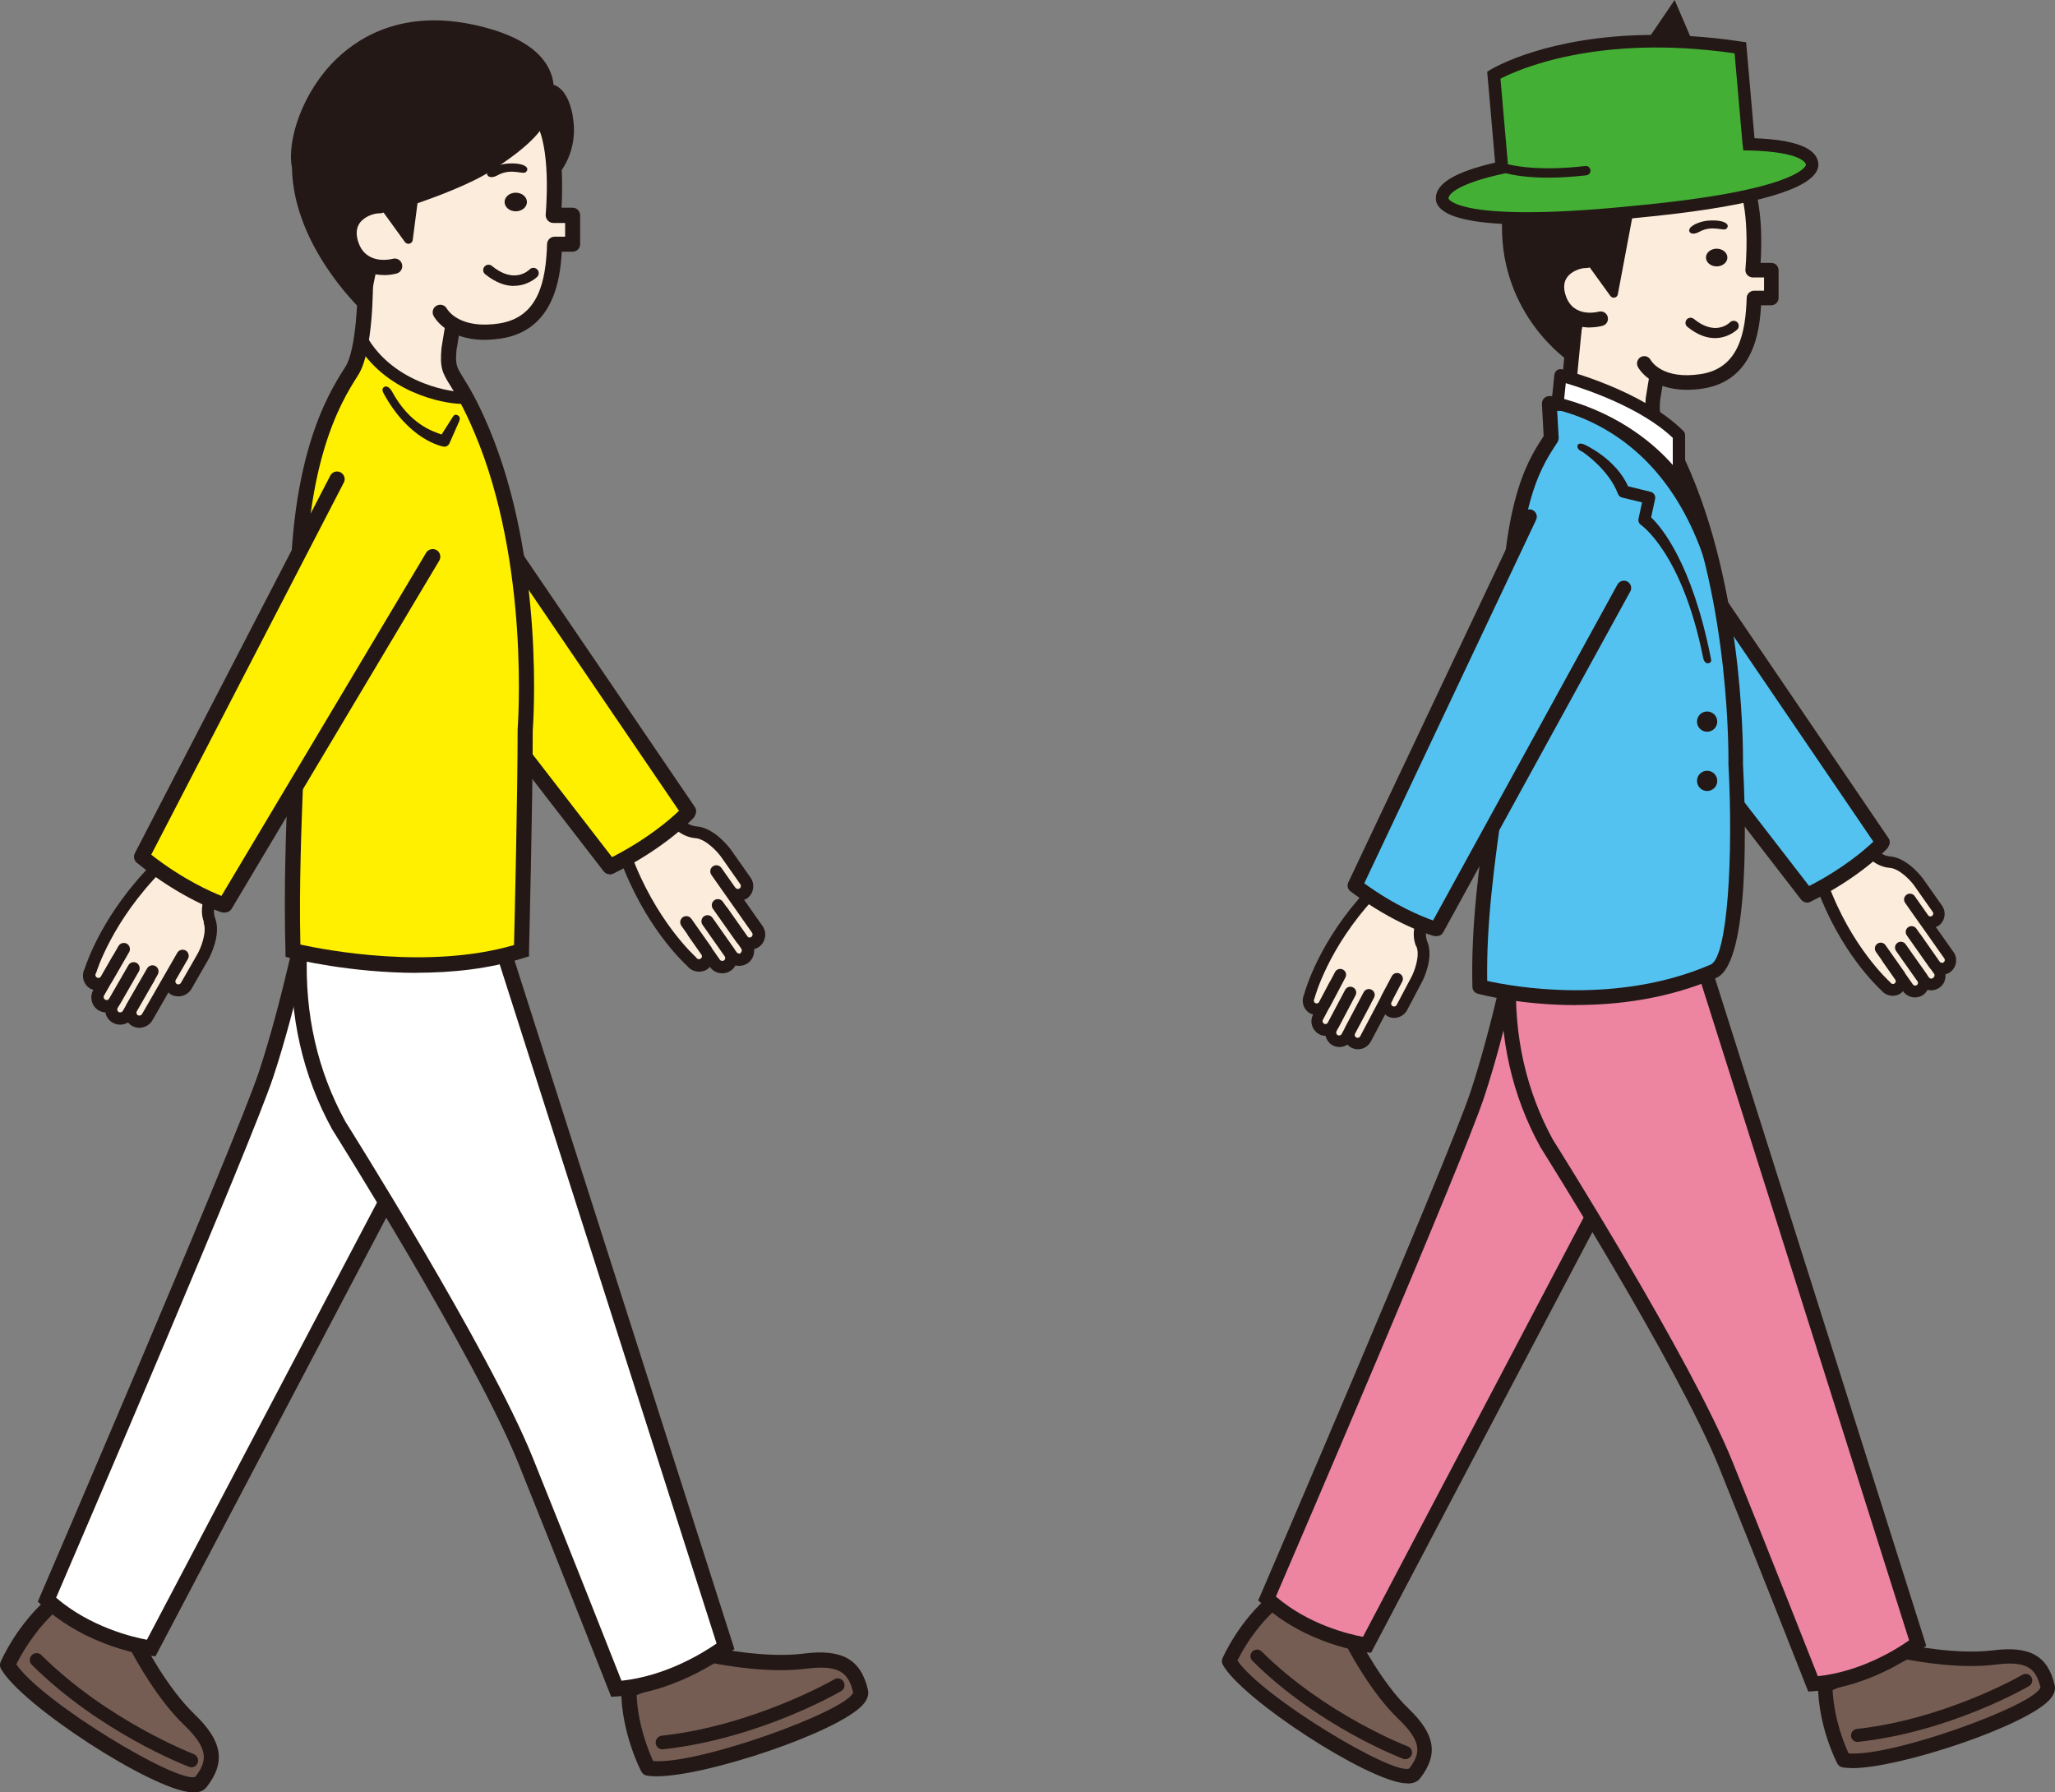 <?xml version="1.0" encoding="UTF-8"?><svg id="_レイヤー_2" xmlns="http://www.w3.org/2000/svg" viewBox="0 0 176.51 153.94"><rect x="0" y="0" width="176.51" height="153.94" fill="#808080" stroke="none"/><defs><style>.cls-1{fill:#ed85a0;}.cls-2{fill:#fff;}.cls-3{fill:#fff000;}.cls-4{fill:#fcecdb;}.cls-5{fill:#231815;}.cls-6{fill:#54c2f0;}.cls-7{fill:#44af35;}.cls-8{fill:#765d54;}</style></defs><g id="partnership.svg"><path class="cls-8" d="m11.72,141.29s2.03,4.01,4.52,6.4c2.38,2.28,2.29,3.71.98,5.38-1.3,1.68-14.75-6.81-16.57-10.07,0,0,1.37-3.2,4.18-5.51l6.89,3.8Z"/><path class="cls-5" d="m16.61,153.94c-.07,0-.14,0-.21,0-3.45-.26-14.58-7.5-16.32-10.61-.1-.18-.11-.39-.03-.58.06-.14,1.46-3.37,4.37-5.75.21-.17.5-.2.73-.07l6.89,3.8c.12.06.21.16.27.28.02.04,2.01,3.94,4.39,6.22,2.41,2.31,2.71,4.12,1.05,6.26-.24.31-.62.47-1.13.47Zm-15.21-10.99c2.28,3.31,13.9,10.28,15.38,9.66,1.03-1.35,1.18-2.39-.98-4.46-2.27-2.18-4.12-5.57-4.56-6.39l-6.32-3.48c-1.96,1.74-3.13,3.89-3.52,4.67Z"/><path class="cls-5" d="m16.43,151.79c-.07,0-.14-.01-.21-.04-.31-.12-7.65-2.96-13.49-8.76-.23-.23-.23-.6,0-.83.23-.23.6-.23.83,0,5.66,5.63,13,8.47,13.08,8.5.3.12.45.46.34.76-.09.23-.31.38-.55.38Z"/><path class="cls-2" d="m42.12,86.17l-29.14,55.38s-5.1-.62-8.94-4.16c0,0,16.81-39.06,18.82-45.1,2-6.04,3.57-13.83,3.57-13.83"/><path class="cls-5" d="m13.35,142.26l-.45-.05c-.22-.03-5.35-.68-9.31-4.33l-.34-.31.18-.43c.17-.39,16.82-39.1,18.8-45.05,1.97-5.93,3.53-13.67,3.55-13.75l1.28.26c-.02.08-1.59,7.89-3.59,13.91-1.9,5.73-16.71,40.21-18.65,44.72,2.94,2.52,6.56,3.38,7.8,3.61l28.92-54.96,1.16.61-29.35,55.78Z"/><path class="cls-4" d="m63.05,76.9l2.09,2.96c.25.35.16.84-.19,1.09-.32.22-.75.17-1.01-.1l.27.38c.25.35.16.84-.19,1.09s-.84.16-1.09-.19l-.11-.16c.17.34.07.76-.25.98-.35.25-.84.16-1.09-.19l-.66-.94c.17.34.07.76-.25.98-.35.25-.84.16-1.09-.19,0,0-3.51-3.09-5.68-9.04l-.65-1.51,3.91-2.75c.61.76,1.47,2.09,2.81,2.2,1.33.11,2.57,1.79,2.57,1.79l1.68,2.39c.25.35.16.84-.19,1.09s-.84.16-1.09-.19l-1.2-1.71"/><path class="cls-5" d="m65.71,80.5c.06-.34-.02-.69-.22-.97l-1.58-2.25c.08-.03.16-.05.24-.1.28-.2.48-.5.53-.84.06-.34-.02-.69-.22-.97l-1.68-2.39c-.14-.19-1.42-1.88-2.95-2-.95-.07-1.65-.98-2.21-1.72l-.22-.29c-.17-.22-.48-.26-.71-.1l-3.91,2.75c-.2.14-.28.41-.18.64l.64,1.48c2.09,5.73,5.35,8.83,5.78,9.22.2.26.48.42.8.48.08.01.15.02.23.02.27,0,.53-.08.75-.24.07-.05.11-.12.17-.18h0c.25.37.66.56,1.07.56.26,0,.52-.08.75-.24.17-.12.29-.27.38-.44.11.03.21.04.32.04.26,0,.52-.08.75-.24.4-.28.57-.74.53-1.19.14-.04.28-.1.4-.18.28-.2.48-.5.53-.84Zm-2.07,1.36c-.11.08-.28.05-.36-.06l-.15-.21s-.01-.04-.03-.06l-1.9-2.7c-.17-.24-.5-.29-.73-.13,0,0,0,0,0,0,0,0,0,0,0,0-.24.17-.29.49-.13.73l1.92,2.73c.06.11.04.25-.07.33-.12.08-.28.05-.36-.06l-.69-.99s-.01-.04-.02-.06l-1.74-2.47c-.17-.24-.5-.29-.73-.13-.24.17-.29.49-.13.73l.53.75s.01.04.02.06l1.2,1.71c.02.06.03.11.02.14,0,.04-.03.11-.11.17-.08.05-.15.05-.19.04-.04,0-.11-.03-.17-.11-.02-.03-.05-.06-.08-.09-.03-.03-3.44-3.09-5.55-8.86l-.48-1.12,3.15-2.22c.62.8,1.53,1.9,2.87,2.01.89.07,1.88,1.16,2.18,1.57l1.68,2.39c.05.08.05.15.04.19s-.03.11-.11.17c-.11.08-.27.05-.35-.06l-.03-.04s0,0-.01-.01l-1.17-1.66c-.17-.24-.5-.29-.73-.13-.24.17-.29.49-.13.73l1.2,1.71s0,0,.01.01l2.29,3.26c.05.08.05.15.04.19s-.03.11-.11.17c-.08.05-.15.05-.19.04-.03,0-.08-.03-.12-.07l-1.78-2.53s-.03-.03-.05-.04l-.3-.43c-.17-.24-.5-.29-.73-.13-.24.17-.29.49-.13.73l2.09,2.96s.03.03.05.04l.3.43c.08.12.05.28-.06.36Z"/><path class="cls-3" d="m30.05,45.53l22.33,28.91c4.36-2.12,6.7-4.63,6.7-4.63l.06-.13-20.26-29.77"/><path class="cls-5" d="m52.38,75.1c-.2,0-.39-.09-.52-.25l-22.33-28.91c-.22-.29-.17-.7.12-.92.28-.22.7-.17.92.12l22,28.48c3.08-1.57,5.06-3.31,5.75-3.98l-19.98-29.36c-.2-.3-.13-.71.17-.91.3-.21.71-.13.91.17l20.26,29.77c.13.19.15.44.05.66l-.06.13c-.03.06-.06.11-.11.16-.1.11-2.48,2.63-6.89,4.78-.09.04-.19.07-.29.07Z"/><path class="cls-8" d="m61.29,142.18s4.39.93,7.82.49,4.32.54,4.81,2.61-14.56,7.21-18.24,6.58c0,0-1.63-3.07-1.66-6.71l7.28-2.98Z"/><path class="cls-5" d="m56.38,152.57c-.31,0-.58-.02-.82-.06-.2-.03-.37-.16-.47-.34-.07-.13-1.7-3.25-1.74-7.01,0-.27.16-.51.41-.61l7.28-2.98c.12-.05.26-.06.38-.03.04,0,4.32.91,7.6.49,3.31-.42,4.91.48,5.53,3.11.1.43-.06.88-.48,1.33-2.21,2.35-13.36,6.1-17.69,6.1Zm-.27-1.31c3.98.31,16.71-4.35,17.17-5.9-.41-1.65-1.12-2.41-4.08-2.03-3.12.4-6.92-.28-7.84-.46l-6.68,2.73c.12,2.62,1.06,4.88,1.43,5.67Z"/><path class="cls-5" d="m56.9,150.25c-.3,0-.55-.22-.58-.52-.04-.32.2-.61.52-.65,7.93-.87,14.76-4.8,14.82-4.84.28-.17.64-.07.8.21.16.28.07.64-.21.8-.29.17-7.11,4.1-15.29,5-.02,0-.04,0-.07,0Z"/><path class="cls-2" d="m25.7,81.79c-.17,4.37.52,9.66,3.38,14.86,0,0,12.31,19.5,16.05,28.77,3.74,9.28,7.81,19.63,7.81,19.63,5.21-.36,9.37-3.65,9.37-3.65l-18.9-59.19"/><path class="cls-5" d="m52.5,145.74l-.18-.45c-.04-.1-4.11-10.46-7.8-19.62-3.68-9.12-15.87-28.47-15.99-28.67-2.53-4.61-3.69-9.72-3.47-15.23l1.31.05c-.21,5.27.9,10.15,3.3,14.52.1.16,12.36,19.62,16.08,28.84,3.26,8.08,6.8,17.08,7.63,19.18,3.89-.41,7.12-2.47,8.17-3.2l-18.76-58.74,1.25-.4,19.04,59.62-.36.28c-.18.14-4.38,3.42-9.73,3.79l-.48.03Z"/><path class="cls-3" d="m38.14,82.82l6.66-.77.33-17.87-.23-13.33-.75-4.79c-.75-4.79-4.27-11.95-4.27-11.95-3.12.06-4.44-1.39-5.77-1.96s-3-3.12-3-3.12c0,0-2.54,5.83-3.46,8.31s-1.9,9.99-1.9,9.99l-.57,34.34,4.61.93s4.46.49,8.37.23Z"/><path class="cls-4" d="m46.36,9.83s1.39,3.73,1.31,6.23-.19,2.46.27,2.54,1.26.05,1.26.05v2.37s-1.49,0-1.49,0c0,0-.19,6.85-4,7.2s-5.08-.35-5.08-.35c0,0,.19,2.23.19,3.16,0,.92,1.19,3.19,1.19,3.19,0,0-3.27-.54-4.35-1.15s-4.66-3.62-4.66-3.62l.65-6.73s-1.77-.42-1.46-3.08c.31-2.66,3.04-3,4.62-3.62s11.54-6.2,11.54-6.2Z"/><path class="cls-5" d="m38.17,38.37c.18,0,.35-.11.43-.28l.83-1.88c.1-.24.1-.44-.14-.55-.24-.11-.33.03-.47.26l-.89,1.4c-.75-.26-2.73-.87-4.27-3.71-.12-.23-.4-.51-.63-.39-.23.12-.21.32-.09.55,2.21,4.07,5.04,4.57,5.16,4.59.02,0,.05,0,.07,0Z"/><path class="cls-5" d="m41.63,29.19c-3.27,0-4.34-1.96-4.39-2.06-.17-.32-.05-.72.27-.88.32-.17.71-.05.88.27.05.09,1.07,1.79,4.49,1.26,3.44-.53,4.01-3.75,4.11-6.82.01-.35.3-.63.65-.63h.9v-1.18h-1.01c-.19,0-.36-.08-.49-.22-.12-.14-.18-.32-.17-.5,0-.05.48-5.04-.65-7.52-1.14-2.49-3.26-5.22-9.58-4.26-2.47.38-4.22,1.39-5.22,3.02-1.24,2.02-1.28,5.05-.12,8.52.11.34-.07.71-.41.83-.34.12-.71-.07-.83-.41-1.31-3.9-1.22-7.23.24-9.62,1.21-1.97,3.27-3.2,6.14-3.63,7.27-1.1,9.74,2.33,10.97,5.01,1.01,2.22.91,5.91.82,7.47h.95c.36,0,.65.29.65.65v2.48c0,.36-.29.65-.65.65h-.93c-.12,2.31-.68,6.75-5.19,7.45-.53.08-1.01.12-1.45.12Z"/><path class="cls-5" d="m44.14,24.56c-.69,0-1.53-.25-2.47-1.01-.2-.16-.22-.45-.06-.65.16-.19.45-.22.64-.06,1.88,1.55,3.1.44,3.24.3.18-.18.47-.18.65,0,.18.18.18.46,0,.64-.01.01-.78.77-2,.77Z"/><path class="cls-5" d="m35.82,83.56c-5.73,0-10.52-1.18-10.82-1.26l-.48-.12v-.5c-.15-5.31.04-10.34.23-15.22.17-4.47.33-8.69.21-12.6-.45-14.18,3.21-19.99,4.59-22.17l.13-.21c.91-1.46,1.07-5.97,1.05-7.58h1.31c0,.62.03,6.22-1.25,8.27l-.13.21c-1.32,2.09-4.83,7.65-4.39,21.43.13,3.95-.04,8.19-.21,12.69-.18,4.7-.37,9.55-.26,14.63,2.15.47,11.05,2.18,18.35.04.06-2.35.31-12.94.31-18.5.01-.19,1.09-14.18-3.7-25.49-.95-2.25-1.63-3.34-2.08-4.06-.7-1.12-.91-1.55-.76-3.22l.31-1.91,1.29.21-.31,1.87c-.11,1.26,0,1.43.57,2.36.47.75,1.18,1.89,2.18,4.24,4.92,11.61,3.81,25.91,3.8,26.05,0,6.21-.32,18.82-.32,18.95v.47s-.46.14-.46.14c-2.99.95-6.21,1.27-9.18,1.27Z"/><ellipse class="cls-5" cx="44.3" cy="17.35" rx=".96" ry=".8"/><path class="cls-5" d="m42.29,14.42s.58-.34,1.42-.38c1.33-.06,1.83.37,1.47.73-.27.27-1.25-.38-2.45.29-.83.46-1.29-.22-.44-.64Z"/><path class="cls-5" d="m49.19,9.91c-.25-1.31-.72-2.17-1.42-2.54-.07-.04-.15-.06-.22-.08-.04-.33-.1-.67-.24-1.02-.7-1.83-2.69-3.17-5.91-3.98-6.3-1.59-10.27.63-12.49,2.76-2.96,2.85-4.29,7.06-3.83,9.36,0,.03,0,.06,0,.09.16,6.57,5.73,11.9,5.97,12.12.07.07.16.1.26.1.04,0,.08,0,.11-.02.13-.04.23-.15.25-.28l.73-3.58c.01-.06,0-.12,0-.18l-1.31-4.27c.08,0,.12,0,.14,0l1.61-.28,1.94,2.68c.09.12.25.18.39.14.15-.04.26-.16.28-.31l.41-3.16c1.44-.5,4.51-1.62,6.34-2.79,3.81-2.42,4.49-3.81,4.61-4.2.02-.03.05-.09.08-.14.34,2.22.28,4.52.28,4.55,0,.15.08.29.23.35.05.02.1.03.15.03.1,0,.19-.04.26-.11.08-.08,1.98-2.02,1.37-5.24Z"/><path class="cls-5" d="m39.68,34.69c-1.58,0-6.72-.96-9.18-5.44l.92-.5c2.41,4.4,7.85,4.99,8.38,4.9l.29,1c-.08.02-.22.04-.41.04Z"/><path class="cls-4" d="m33.9,22.85s-2.82.77-3.72-1.78c-.91-2.55,1.46-3.45,2.46-3.41"/><path class="cls-5" d="m32.97,23.62c-1.22,0-2.75-.49-3.4-2.33-.5-1.42-.12-2.38.28-2.93.76-1.04,2.11-1.38,2.82-1.35.36.01.64.32.63.68-.01.35-.3.63-.65.63-.02,0-.04,0-.06,0-.45,0-1.26.25-1.68.82-.32.44-.36,1.02-.11,1.72.69,1.95,2.84,1.39,2.93,1.37.35-.1.71.11.8.46s-.11.71-.46.8c-.3.08-.69.14-1.11.14Z"/><path class="cls-4" d="m14.44,84.31l-1.81,3.14c-.22.37-.69.5-1.07.29-.34-.19-.47-.6-.34-.96l-.23.4c-.22.37-.69.5-1.07.29s-.5-.69-.29-1.07l.1-.17c-.24.29-.66.38-1,.19-.37-.22-.5-.69-.29-1.07l.57-.99c-.24.29-.66.38-1,.19-.37-.22-.5-.69-.29-1.07,0,0,1.32-4.48,5.8-8.97l1.09-1.23,4.14,2.38c-.43.87-1.28,2.22-.81,3.47.47,1.25-.54,3.08-.54,3.08l-1.45,2.53c-.22.37-.69.5-1.07.29s-.5-.69-.29-1.07l1.04-1.81"/><path class="cls-5" d="m19.05,75.14l-4.14-2.38c-.22-.12-.49-.08-.65.11l-1.07,1.21c-4.31,4.31-5.74,8.58-5.92,9.13-.15.29-.18.62-.1.93.09.34.31.62.61.79.07.04.16.05.24.08h0c-.17.31-.22.66-.13,1,.09.34.31.62.61.79.18.1.37.15.57.16,0,.03,0,.06,0,.09.09.34.31.62.61.79.2.12.43.17.65.17.24,0,.47-.07.67-.19.09.1.19.21.32.28.2.12.42.18.65.18.11,0,.23-.02.34-.05.34-.09.62-.31.79-.61l1.37-2.38c.07.06.12.13.2.17.2.12.43.17.65.17.45,0,.89-.23,1.13-.65l1.46-2.54c.11-.21,1.11-2.08.57-3.52-.33-.89.2-1.91.62-2.73l.17-.33c.12-.25.03-.55-.21-.69Zm-1.56,4.11c.31.84-.26,2.2-.5,2.64l-1.45,2.53c-.07.12-.23.17-.35.1-.08-.05-.11-.12-.12-.16,0-.04-.02-.11.02-.19l.07-.11s0,0,0,0l.98-1.7c.14-.25.06-.57-.19-.72-.25-.14-.57-.06-.72.19l-1.04,1.81s0,0,0,0l-1.99,3.46c-.05.08-.12.11-.16.12-.04.01-.12.02-.2-.02-.11-.07-.15-.2-.1-.32l1.53-2.66s.01-.04.02-.06l.26-.46c.14-.25.06-.57-.19-.72-.25-.14-.57-.06-.72.19l-1.81,3.14s0,.04-.02.06l-.26.46c-.07.12-.23.16-.35.1-.08-.05-.11-.12-.12-.16-.01-.04-.02-.12.03-.2l.13-.22s.03-.03.04-.05l1.65-2.87c.14-.25.06-.57-.19-.72,0,0,0,0,0,0,0,0,0,0,0,0-.25-.14-.57-.06-.71.19l-1.68,2.91s-.09.07-.12.08c-.04.01-.11.02-.2-.03-.08-.05-.11-.12-.12-.16-.01-.04-.02-.11.03-.2l.6-1.05s.03-.03.04-.05l1.51-2.62c.14-.25.06-.57-.19-.72-.25-.14-.57-.06-.72.19l-.46.8s-.03.03-.04.05l-1.04,1.81s-.09.07-.12.08c-.04.01-.11.02-.2-.03-.08-.05-.11-.12-.12-.16-.01-.04-.02-.11.03-.19.02-.04.04-.07.05-.11.01-.04,1.35-4.42,5.69-8.77l.81-.91,3.34,1.92c-.46.89-1.08,2.19-.61,3.45Z"/><path class="cls-3" d="m28.96,41.16l-16.79,32.44c3.76,3.06,7.03,4.12,7.03,4.12h.14s17.83-29.89,17.83-29.89"/><path class="cls-5" d="m19.34,78.38h-.16c-.06,0-.13-.02-.19-.04-.14-.04-3.43-1.14-7.24-4.24-.24-.2-.31-.53-.17-.81l16.79-32.44c.16-.32.56-.45.88-.28.32.17.45.56.28.88l-16.54,31.96c2.72,2.13,5.14,3.19,6.03,3.54l17.58-29.47c.18-.31.59-.41.9-.23.31.18.41.59.23.9l-17.83,29.9c-.12.2-.33.32-.56.32Z"/><path class="cls-8" d="m116.2,141.03s1.95,3.84,4.34,6.14,2.2,3.56.94,5.16-14.15-6.53-15.9-9.66c0,0,1.31-3.07,4.01-5.28l6.61,3.64Z"/><path class="cls-5" d="m120.89,153.17c-.06,0-.13,0-.2,0-3.31-.25-13.99-7.2-15.66-10.18-.09-.17-.11-.37-.03-.55.06-.13,1.41-3.23,4.19-5.52.2-.16.48-.19.7-.06l6.61,3.64c.11.06.2.15.26.27.02.04,1.93,3.78,4.21,5.97,2.31,2.21,2.6,3.95,1.01,6-.23.3-.6.45-1.09.45Zm-14.6-10.54c2.19,3.18,13.34,9.86,14.75,9.27.99-1.3,1.13-2.29-.94-4.27-2.18-2.09-3.96-5.34-4.38-6.13l-6.06-3.34c-1.89,1.67-3.01,3.73-3.38,4.48Z"/><path class="cls-5" d="m120.71,151.1c-.07,0-.13-.01-.2-.04-.3-.11-7.34-2.84-12.94-8.41-.22-.22-.22-.58,0-.8.22-.22.58-.22.8,0,5.43,5.4,12.48,8.13,12.55,8.15.29.11.44.44.33.73-.09.22-.3.36-.53.36Z"/><path class="cls-1" d="m145.37,88.15l-27.96,53.14s-4.89-.59-8.58-3.99c0,0,16.13-37.47,18.05-43.27,1.92-5.8,3.42-13.27,3.42-13.27"/><path class="cls-5" d="m117.76,141.96l-.43-.05c-.21-.03-5.14-.66-8.93-4.15l-.33-.3.18-.41c.16-.37,16.14-37.51,18.04-43.22,1.89-5.69,3.39-13.12,3.4-13.19l1.23.25c-.01.08-1.53,7.57-3.44,13.34-1.82,5.5-16.03,38.58-17.89,42.9,2.82,2.42,6.29,3.24,7.48,3.46l27.75-52.74,1.11.58-28.16,53.52Z"/><path class="cls-4" d="m165.45,79.25l2,2.84c.24.34.16.81-.18,1.04-.31.22-.72.17-.97-.09l.26.37c.24.34.16.81-.18,1.04s-.81.16-1.04-.18l-.11-.15c.16.33.07.73-.24.94-.34.24-.81.16-1.04-.18l-.63-.9c.16.33.07.73-.24.94-.34.24-.81.16-1.04-.18,0,0-3.36-2.96-5.45-8.68l-.63-1.45,3.75-2.64c.58.73,1.41,2.01,2.69,2.11,1.28.1,2.46,1.72,2.46,1.72l1.61,2.29c.24.34.16.81-.18,1.04s-.81.16-1.04-.18l-1.15-1.64"/><path class="cls-5" d="m167.79,81.77l-1.52-2.15c.08-.03.16-.05.23-.1.27-.19.46-.48.51-.81.06-.33-.02-.66-.21-.93l-1.62-2.3c-.14-.18-1.36-1.8-2.83-1.92-.91-.07-1.58-.94-2.12-1.65l-.22-.28c-.17-.21-.46-.25-.68-.1l-3.75,2.64c-.19.14-.27.39-.17.61l.62,1.42c2.01,5.5,5.14,8.47,5.55,8.85.25.31.61.48.99.48.25,0,.5-.07.72-.23.07-.05.11-.12.16-.17h0c.24.35.63.54,1.03.54.25,0,.5-.07.72-.23.16-.11.27-.26.36-.42.1.03.21.04.31.04.25,0,.5-.07.72-.23.38-.27.55-.71.51-1.14.13-.04.27-.09.39-.18.56-.4.7-1.18.3-1.74Zm-1.77,2.24c-.11.08-.27.05-.34-.06l-.14-.2s-.01-.04-.03-.06l-1.83-2.59c-.16-.23-.48-.28-.7-.12,0,0,0,0,0,0,0,0,0,0,0,0-.23.16-.28.47-.12.7l1.86,2.64c.02.05.03.11.02.13,0,.04-.03.11-.1.16-.11.08-.27.05-.34-.06l-.66-.94s-.01-.04-.02-.06l-1.67-2.37c-.16-.23-.48-.28-.7-.12-.23.16-.28.47-.12.7l.51.72s.01.04.02.05l1.14,1.63c.06.11.04.24-.07.31-.11.08-.27.05-.34-.06-.02-.03-.05-.06-.08-.09-.03-.03-3.3-2.96-5.32-8.5l-.46-1.07,3.02-2.13c.59.76,1.46,1.82,2.76,1.92.86.07,1.81,1.11,2.09,1.5l1.61,2.29c.05.07.05.15.04.18s-.03.11-.1.16c-.07.05-.15.05-.18.04-.04,0-.11-.03-.16-.1l-1.15-1.64c-.16-.23-.48-.28-.7-.12-.23.16-.28.47-.12.7l1.15,1.64c.04.05.07.11.11.15.03.06.06.09.1.14l2,2.84c.08.11.05.27-.06.34-.1.07-.23.05-.32-.04l-1.69-2.41s-.03-.03-.04-.04l-.29-.41c-.16-.23-.48-.28-.7-.12-.23.16-.28.47-.12.7l2,2.84s.04.05.07.07l.27.38c.08.11.05.27-.06.34Z"/><path class="cls-6" d="m133.79,49.16l21.42,27.74c4.18-2.03,6.43-4.44,6.43-4.44l.06-.12-19.43-28.57"/><path class="cls-5" d="m155.21,77.52c-.19,0-.38-.09-.5-.24l-21.42-27.74c-.21-.27-.16-.67.11-.88.27-.21.67-.16.88.11l21.11,27.33c2.96-1.51,4.85-3.18,5.52-3.81l-19.17-28.17c-.19-.29-.12-.68.17-.87.29-.2.68-.12.87.17l19.43,28.57c.13.19.14.43.04.63l-.06.12c-.03.06-.06.11-.1.15-.1.1-2.38,2.52-6.62,4.58-.09.04-.18.06-.27.06Z"/><path class="cls-8" d="m163.76,141.89s4.21.9,7.5.47,4.15.52,4.61,2.51-13.97,6.92-17.5,6.31c0,0-1.56-2.95-1.59-6.44l6.98-2.86Z"/><path class="cls-5" d="m159.05,151.86c-.3,0-.56-.02-.78-.06-.19-.03-.36-.15-.45-.32-.07-.13-1.63-3.12-1.67-6.73,0-.26.15-.49.39-.59l6.98-2.85c.12-.05.25-.06.37-.03.04,0,4.15.87,7.29.47,3.17-.4,4.71.46,5.3,2.99.1.42-.06.85-.46,1.28-2.12,2.26-12.82,5.85-16.97,5.85Zm-.26-1.26c3.83.3,16.04-4.18,16.47-5.67-.39-1.59-1.08-2.32-3.92-1.95-2.99.38-6.64-.27-7.52-.44l-6.41,2.62c.12,2.51,1.02,4.68,1.37,5.44Z"/><path class="cls-5" d="m159.55,149.62c-.28,0-.53-.21-.56-.5-.03-.31.19-.59.5-.62,7.61-.84,14.16-4.61,14.22-4.65.27-.16.62-.07.77.2.16.27.07.61-.2.77-.28.16-6.82,3.93-14.67,4.79-.02,0-.04,0-.06,0Z"/><path class="cls-1" d="m129.61,83.95c-.16,4.19.5,9.27,3.24,14.25,0,0,11.81,18.71,15.4,27.61,3.59,8.9,7.49,18.83,7.49,18.83,5-.35,8.99-3.5,8.99-3.5l-18.1-57.19"/><path class="cls-5" d="m155.32,145.3l-.17-.43c-.04-.1-3.94-10.03-7.49-18.83-3.53-8.75-15.23-27.32-15.35-27.51-2.43-4.42-3.54-9.33-3.33-14.61l1.25.05c-.2,5.06.87,9.74,3.16,13.93.1.15,11.86,18.82,15.43,27.67,3.12,7.75,6.53,16.39,7.32,18.4,3.73-.39,6.84-2.37,7.84-3.08l-17.96-56.76,1.2-.38,18.23,57.6-.34.27c-.17.13-4.2,3.28-9.34,3.64l-.46.03Z"/><path class="cls-6" d="m142.28,85.09l6.1-2.19.68-15.75-1.04-12.89-.72-4.6c-.72-4.6-3.54-10.19-3.54-10.19-2.9-2.62-4.81-3.43-6.28-3.72-1.36-.26-3.92-.75-3.92-.75,0,0-1.2,3.91-2.09,6.29s-1.83,9.58-1.83,9.58l-2.54,33.97,6.01.84s5.41-.36,9.16-.6Z"/><path class="cls-4" d="m149.43,14.9s1.33,3.58,1.26,5.98-.18,2.36.26,2.44,1.21.05,1.21.05v2.27s-1.43,0-1.43,0c0,0-.18,6.57-3.84,6.9s-4.59-.34-4.59-.34c0,0-.32.87-.32,1.75,0,.89,0,1.6,0,1.6,0,0-2.08.23-3.27.19-2.45-.1-4.01-2.02-4.01-2.02l.63-6.46s-1.7-.41-1.4-2.95c.3-2.55,2.9-6.46,4.41-7.05s11.09-2.37,11.09-2.37Z"/><path class="cls-5" d="m144.89,33.48c-3.14,0-4.17-1.88-4.21-1.97-.16-.31-.04-.69.26-.85.31-.16.68-.04.84.26.05.09,1.02,1.72,4.31,1.21,3.3-.51,3.84-3.6,3.94-6.55.01-.34.29-.6.62-.61h.87v-1.14h-.97c-.18,0-.35-.08-.47-.21-.12-.13-.18-.31-.16-.48,0-.05.46-4.83-.62-7.21-1.09-2.39-3.13-5.01-9.19-4.09-2.37.36-4.05,1.33-5.01,2.9-1.19,1.94-1.23,4.85-.11,8.18.11.33-.07.68-.4.79-.33.11-.68-.07-.79-.4-1.25-3.74-1.17-6.94.23-9.23,1.16-1.89,3.14-3.07,5.89-3.48,6.98-1.06,9.35,2.24,10.52,4.81.97,2.13.88,5.67.78,7.17h.92c.35,0,.63.28.63.63v2.38c0,.34-.28.62-.62.63h-.89c-.11,2.22-.65,6.48-4.98,7.15-.5.08-.97.11-1.39.11Z"/><path class="cls-5" d="m147.3,29.04c-.67,0-1.47-.24-2.37-.97-.19-.15-.21-.43-.06-.62.15-.19.43-.21.62-.06,1.8,1.48,2.98.42,3.11.29.17-.17.45-.17.62,0,.17.17.17.45,0,.62-.01.01-.75.74-1.92.74Z"/><path class="cls-5" d="m135.36,86.33c-4.72,0-8.18-.91-8.43-.98-.27-.07-.46-.31-.46-.59-.14-5.3.6-10.56,1.31-15.66.6-4.31,1.18-8.38,1.12-11.96-.22-13.63,2.25-17.45,3.57-19.5l.12-.19-.15-2.76c0-.17.05-.34.17-.47.12-.12.28-.2.46-.2h.47s.02-1.58.02-1.58c0-.17.08-.34.2-.45.12-.12.29-.18.47-.17h.02s.45-4.62.45-4.62c.03-.35.34-.6.69-.56.35.03.6.34.56.69l-.51,5.22c-.03.32-.3.57-.62.57h0l-.02,1.55c0,.34-.28.62-.63.62h-.42s.13,2.3.13,2.3c0,.13-.03.26-.09.37l-.24.37c-1.25,1.94-3.59,5.55-3.37,18.8.06,3.68-.52,7.79-1.13,12.15-.68,4.88-1.39,9.93-1.31,14.97,2.09.47,11.02,2.13,19.19-1.4,1.48-.64,1.95-9.43,1.53-17.21,0-.18.23-13.62-4.37-24.49-.92-2.16-1.57-3.21-2-3.9-.67-1.07-.87-1.49-.73-3.08l.3-1.84c.06-.34.37-.57.72-.52.34.06.57.38.52.72l-.3,1.79c-.11,1.21,0,1.37.55,2.26.45.72,1.14,1.82,2.09,4.07,4.71,11.12,4.47,24.82,4.47,24.96.21,3.95.68,17.1-2.29,18.38-4.17,1.81-8.47,2.33-12.04,2.33Z"/><ellipse class="cls-5" cx="147.45" cy="22.12" rx=".92" ry=".76"/><path class="cls-5" d="m145.52,19.3s.56-.33,1.36-.36c1.28-.06,1.76.36,1.41.7-.26.26-1.2-.36-2.35.28-.79.44-1.23-.21-.42-.61Z"/><path class="cls-5" d="m150.34,11.48c-.67-1.75-2.58-3.04-5.67-3.82-6.04-1.53-9.85.6-11.98,2.65-2.84,2.74-4.12,6.77-3.68,8.98,0,.03,0,.05,0,.08-.07,7.78,5.72,11.64,5.78,11.68.06.04.13.06.2.06.05,0,.09,0,.14-.03.11-.05.19-.14.21-.26l.7-3.43c.01-.06,0-.12,0-.18l-1.26-4.09c.08,0,.12,0,.14,0l1.54-.27,1.86,2.57c.08.12.23.17.37.14s.25-.14.27-.28l1.5-7.97c.42-.08,1.08-.07,1.76-.05,1.45.03,3.26.08,4.49-.71,1.49-.95,2.19-1.25,2.5-1.34-.09.16-.04.37.12.47.17.1.38.06.49-.1.05-.08,1.31-2,.51-4.08Z"/><path class="cls-4" d="m137.48,27.39s-2.7.74-3.57-1.71c-.87-2.45,1.4-3.31,2.36-3.28"/><path class="cls-5" d="m136.58,28.13c-1.17,0-2.64-.47-3.26-2.24-.48-1.36-.12-2.28.27-2.82.73-1,2.04-1.33,2.71-1.3.35.01.62.3.61.65-.01.34-.29.6-.63.6-.02,0-.04,0-.06,0-.43,0-1.21.24-1.61.79-.31.42-.34.98-.1,1.65.67,1.87,2.72,1.33,2.81,1.31.33-.09.68.1.77.44s-.1.68-.44.77c-.29.08-.66.14-1.06.14Z"/><path class="cls-4" d="m118.92,86.24l-1.63,3.08c-.19.37-.65.51-1.01.31-.33-.17-.47-.56-.36-.9l-.21.4c-.19.37-.65.51-1.01.31s-.51-.65-.31-1.01l.09-.17c-.22.29-.62.39-.95.21-.37-.19-.51-.65-.31-1.01l.51-.97c-.22.29-.62.39-.95.21-.37-.19-.51-.65-.31-1.01,0,0,1.11-4.34,5.26-8.8l1-1.22,4.05,2.14c-.39.85-1.15,2.17-.66,3.36.49,1.19-.41,2.97-.41,2.97l-1.31,2.47c-.19.37-.65.51-1.01.31s-.51-.65-.31-1.01l.94-1.77"/><path class="cls-5" d="m123.02,77.29l-4.05-2.14c-.21-.11-.47-.06-.62.12l-.98,1.19c-3.99,4.28-5.21,8.42-5.36,8.96-.13.28-.15.6-.06.9.1.32.32.58.61.74.07.04.15.05.23.07h0c-.16.3-.19.64-.09.96.1.32.32.58.61.74.17.09.36.14.55.14.08.34.29.65.62.82.19.1.39.14.58.14.24,0,.48-.08.68-.21.09.1.19.19.32.26.19.1.39.14.58.14.45,0,.88-.24,1.11-.67l1.23-2.33c.06.05.12.12.19.16.18.1.38.15.58.15.12,0,.25-.02.37-.06.32-.1.58-.32.74-.61l1.31-2.48c.1-.2.99-2.03.43-3.39-.35-.84.12-1.84.5-2.64l.15-.32c.11-.24.01-.53-.22-.65Zm-1.36,4c.33.79-.17,2.11-.39,2.55l-1.31,2.48c-.04.08-.11.11-.15.12-.03.01-.11.02-.19-.02-.08-.04-.11-.11-.12-.15-.01-.03-.02-.1.01-.16l.13-.25s0-.02,0-.03l.8-1.52c.13-.25.04-.55-.21-.68-.24-.13-.55-.04-.68.21l-.94,1.77s0,.02,0,.03l-1.78,3.37c-.04.08-.11.11-.15.12-.04.01-.11.02-.19-.02-.08-.04-.11-.11-.12-.15,0-.03-.01-.08,0-.14l1.39-2.62s0-.04.02-.06l.24-.45c.13-.25.04-.55-.21-.68-.24-.13-.55-.04-.68.21l-1.63,3.08s0,.04-.02.06l-.24.45c-.04.08-.11.11-.15.12-.04.01-.11.02-.19-.02-.08-.04-.11-.11-.12-.15-.01-.04-.02-.11.02-.19l.11-.22s.03-.03.04-.05l1.48-2.81c.13-.25.04-.55-.21-.68,0,0,0,0,0,0,0,0,0,0,0,0-.24-.13-.55-.04-.68.21l-1.51,2.85s-.08.07-.11.08c-.03.01-.11.02-.19-.02-.08-.04-.11-.11-.12-.15-.01-.04-.02-.11.02-.19l.54-1.02s.03-.03.04-.05l1.35-2.56c.13-.25.04-.55-.21-.68-.24-.13-.55-.04-.68.21l-.41.78s-.03.03-.04.05l-.94,1.78s-.08.07-.11.08c-.04.01-.11.02-.19-.02-.08-.04-.11-.11-.12-.15-.01-.04-.02-.11.02-.19.02-.04.03-.07.04-.11.01-.04,1.13-4.27,5.16-8.6l.74-.9,3.27,1.73c-.41.87-.96,2.13-.46,3.33Z"/><path class="cls-6" d="m131.36,44.37l-14.99,31.68c3.71,2.8,6.88,3.71,6.88,3.71h.14s16.07-29.28,16.07-29.28"/><path class="cls-5" d="m123.25,80.39c-.06,0-.12,0-.17-.02-.13-.04-3.33-.97-7.08-3.81-.24-.18-.32-.5-.19-.77l14.99-31.68c.15-.31.52-.45.84-.3.31.15.45.52.3.84l-14.76,31.22c2.68,1.95,5.03,2.88,5.91,3.19l15.84-28.86c.17-.3.55-.42.85-.25.3.17.42.55.25.85l-16.07,29.28c-.11.2-.31.32-.54.33h-.14s0,0-.01,0Z"/><path class="cls-7" d="m149.49,4.1l.72,8.18v.11c3.41.08,5.29.67,5.45,1.66,0,0,1.1,2.61-15.07,4.14l-1.12.11c-16.17,1.53-15.58-1.25-15.58-1.25-.03-1.01,1.81-1.94,5.13-2.66l-.69-7.95s7.28-4.47,21.17-2.34Z"/><path class="cls-5" d="m156.17,13.93c-.23-1.25-2.02-1.92-5.47-2.06l-.72-8.24-.42-.06c-1.55-.24-3-.38-4.39-.47l-1.33-3.1-2.04,3c-8.87.07-13.54,2.84-13.78,2.99l-.28.17.68,7.81c-3.43.79-5.09,1.79-5.09,3.05-.01.16.02.48.32.81.86.96,3.42,1.45,7.53,1.45,2.3,0,5.08-.15,8.32-.46l1.12-.11c9.03-.85,14.35-2.21,15.38-3.94.23-.39.2-.7.16-.86Zm-15.64,3.73l-1.12.11c-13.53,1.28-14.89-.52-14.99-.7v-.03c-.01-.41.96-1.31,4.71-2.12l.2-.04c.64.16,1.82.38,3.64.38.93,0,2.02-.06,3.29-.2.22-.03.38-.23.35-.45-.03-.22-.23-.38-.45-.35-3.63.42-5.76.06-6.64-.15l-.64-7.35c1.44-.75,8.32-3.88,20.11-2.18l.68,7.77.07.57h.46c4.61.12,4.9,1.11,4.92,1.22v.03c-.06.2-1.06,2.21-14.59,3.49Z"/><path class="cls-5" d="m148.22,54.79c-.28,0-.51-.22-.53-.5,0-.04-.21-3.86-2-8.1-2.38-5.64-6.26-9.31-11.56-10.93-.28-.08-.44-.38-.35-.66.08-.28.38-.44.66-.35,13.36,4.08,14.3,19.82,14.3,19.98.01.29-.21.54-.5.55,0,0-.02,0-.03,0Z"/><path class="cls-2" d="m134.03,32.24s6.75,1.73,10.18,5.15v4.09s-3.09-4.95-10.42-6.82l.25-2.43Z"/><path class="cls-5" d="m144.21,42.01c-.18,0-.35-.09-.45-.25-.03-.05-3.08-4.8-10.11-6.59-.25-.06-.42-.3-.39-.56l.25-2.43c.02-.15.1-.29.22-.38s.29-.12.43-.08c.28.07,6.93,1.8,10.42,5.29.1.1.16.23.16.37v4.09c0,.24-.16.44-.38.51-.05.01-.1.02-.15.02Zm-9.85-7.74c4.95,1.37,7.92,4.07,9.32,5.67v-2.33c-2.73-2.61-7.52-4.2-9.19-4.7l-.14,1.35Z"/><path class="cls-5" d="m146.73,56.98c-.25,0-.39-.22-.44-.47-1.8-9.02-5.32-11.4-5.35-11.43-.17-.12-.25-.33-.2-.54l.3-1.39-1.7-.41c-.17-.04-.31-.16-.37-.33-.81-2.12-3.03-3.6-3.06-3.61-.27-.12-.42-.25-.42-.47,0-.29.35-.26.61-.14.11.05,2.69,1.23,3.74,3.58l1.93.47c.28.07.45.34.39.62l-.34,1.58c.87.81,3.5,3.93,5.11,11.99.06.29.11.47-.18.53-.03,0,0,0-.03,0Z"/><circle class="cls-5" cx="146.63" cy="61.98" r=".87"/><circle class="cls-5" cx="146.63" cy="67.07" r=".87"/></g></svg>